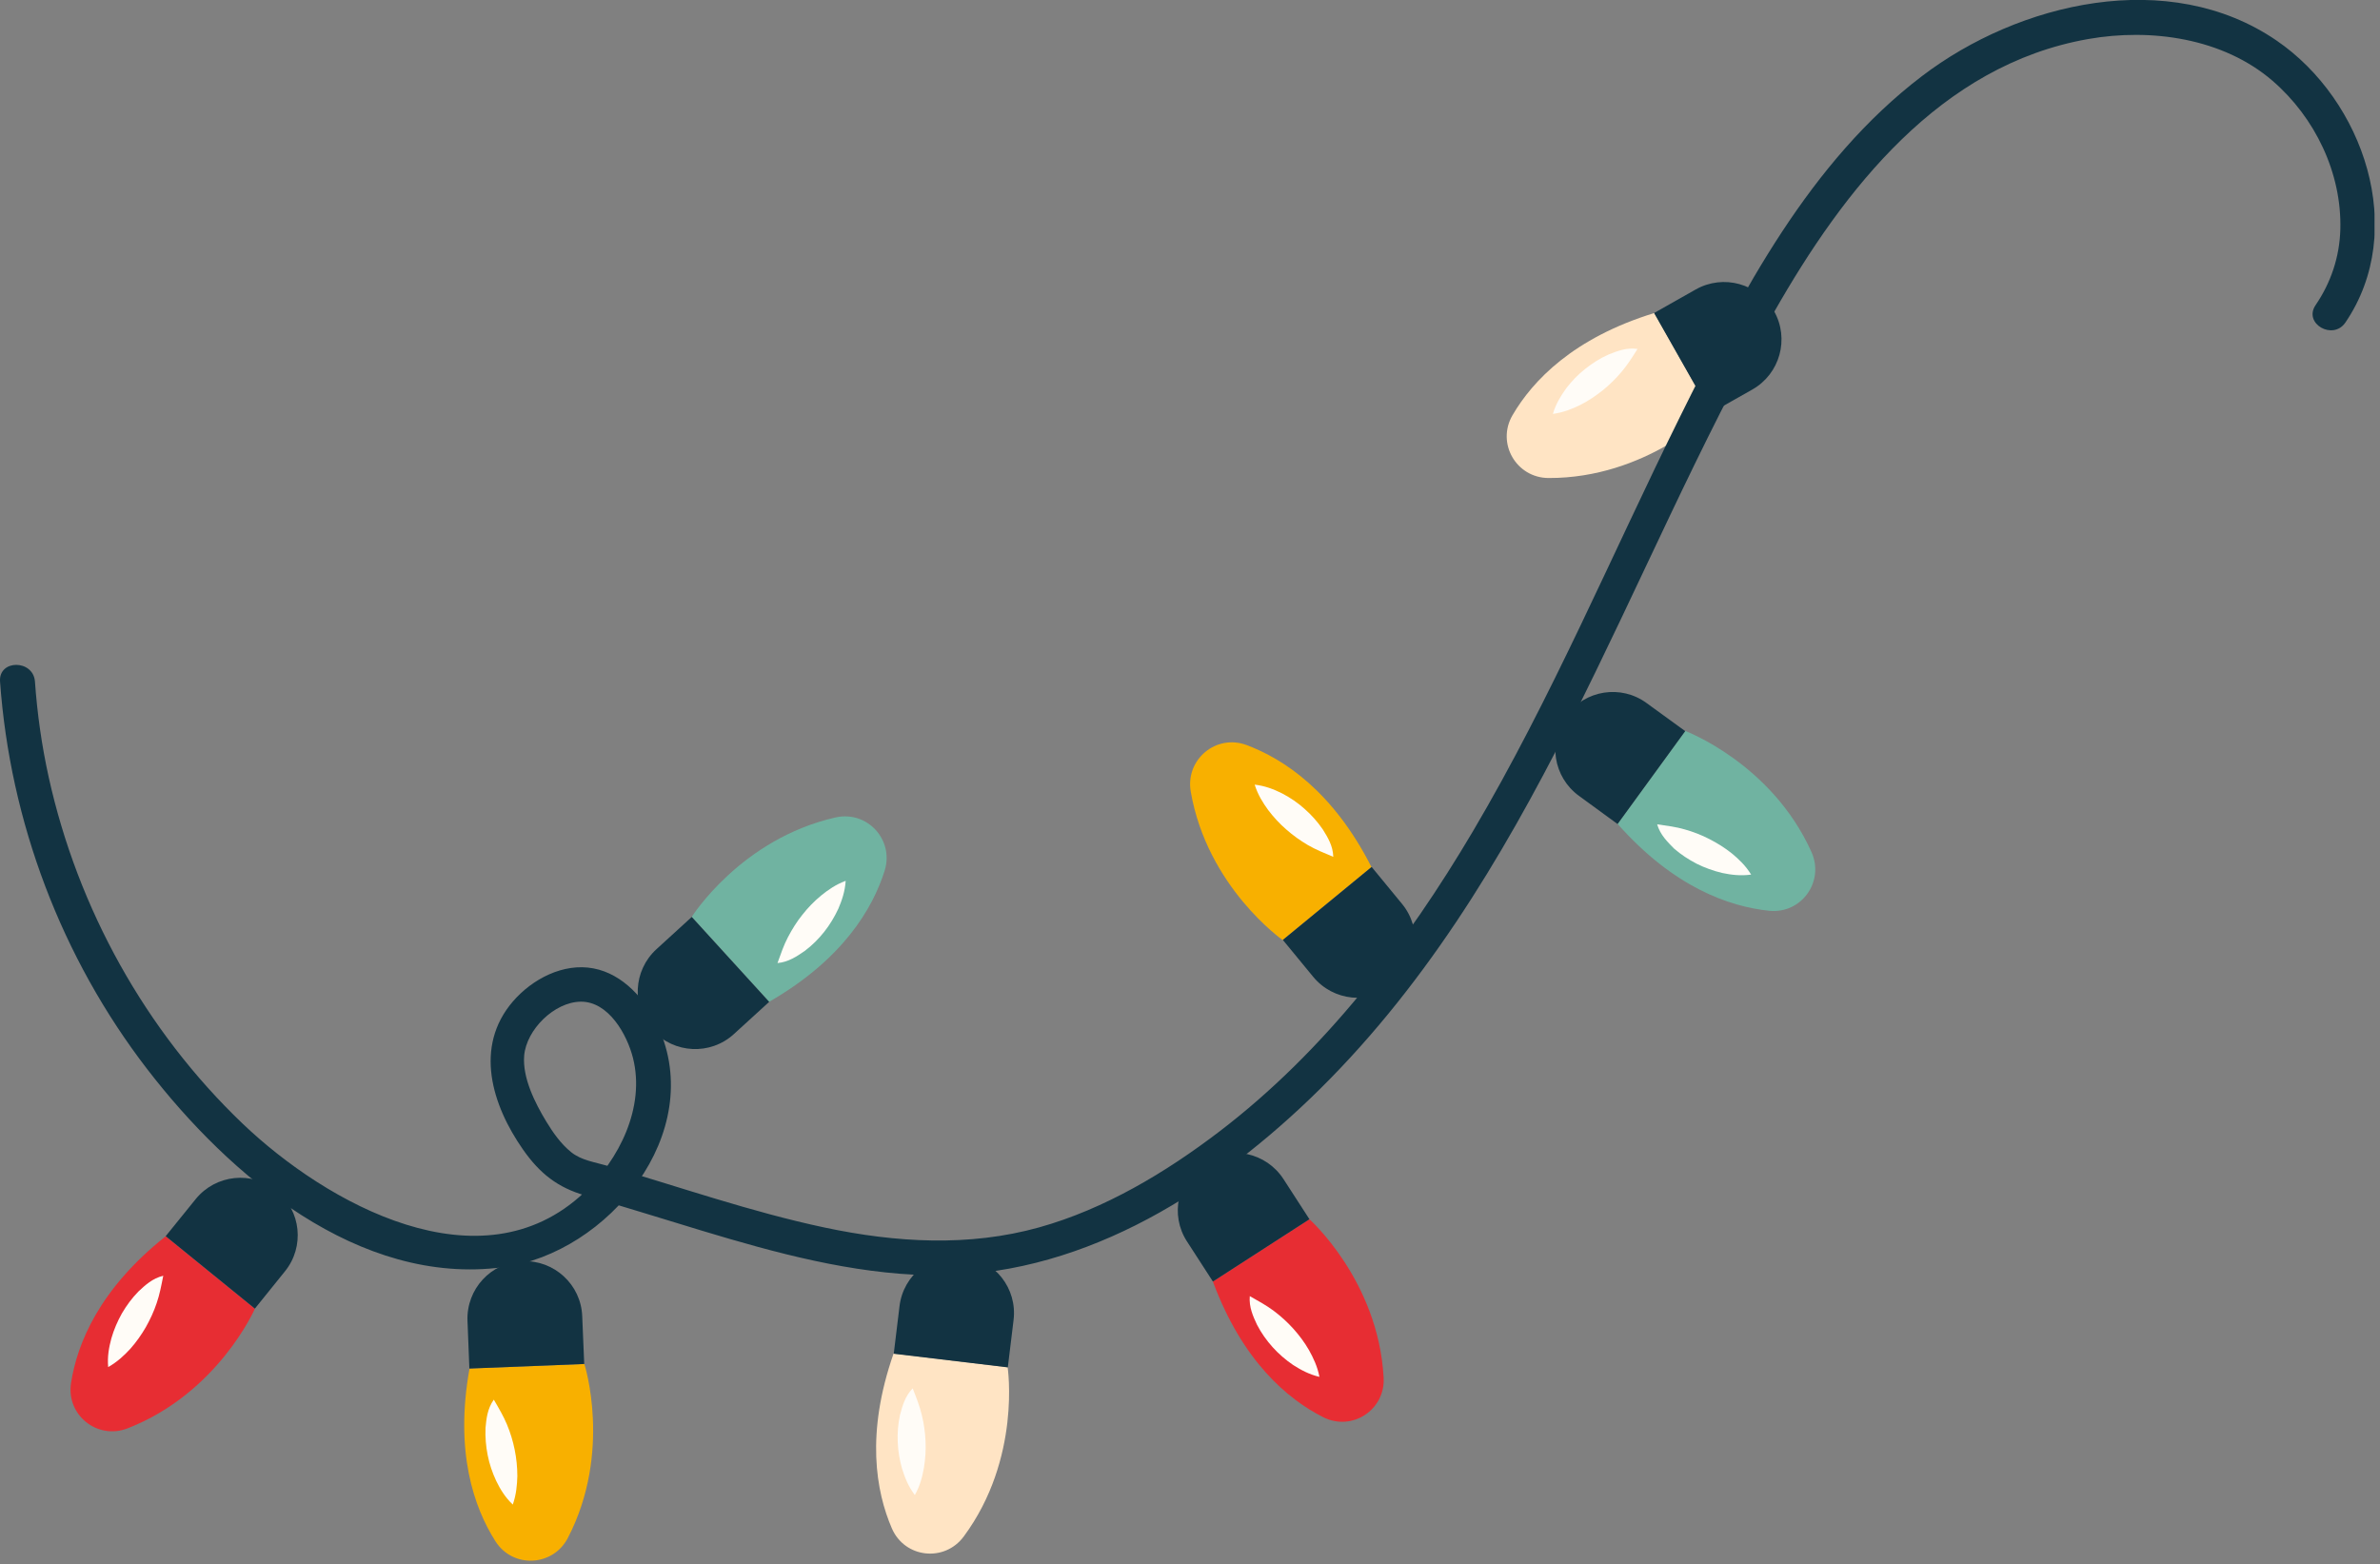 <?xml version="1.0" encoding="UTF-8"?> <svg xmlns="http://www.w3.org/2000/svg" width="178" height="117" viewBox="0 0 178 117" fill="none"><rect x="0" y="0" width="178" height="117" fill="#808080" stroke="none"/> <g clip-path="url(#clip0_1039_352)"> <path d="M113.122 31.054C114.632 28.464 117.672 25.274 123.722 23.414L127.962 30.894C127.962 30.894 123.092 35.774 115.822 35.754C113.392 35.744 111.902 33.144 113.122 31.054Z" fill="#FFE4C4"></path> <path d="M127.951 30.892L123.711 23.412L126.821 21.652C128.891 20.482 131.511 21.212 132.681 23.272C133.851 25.342 133.121 27.962 131.061 29.132L127.951 30.892Z" fill="#123342"></path> <path d="M122.471 26.099C122.061 26.749 121.711 27.299 121.271 27.819C120.841 28.329 120.371 28.789 119.861 29.199C119.351 29.609 118.791 29.979 118.191 30.289C117.581 30.589 116.931 30.849 116.141 30.959C116.361 30.199 116.741 29.599 117.141 29.039C117.561 28.489 118.031 28.009 118.561 27.589C119.091 27.169 119.661 26.799 120.301 26.519C120.941 26.259 121.661 25.979 122.471 26.099Z" fill="#FFFCF7"></path> <path d="M0.003 50.972C0.753 61.472 4.593 71.632 11.013 79.972C17.143 87.932 26.833 96.222 37.623 94.782C45.493 93.732 52.873 84.732 49.213 76.772C48.303 74.792 46.613 72.852 44.383 72.432C42.133 72.002 39.803 73.232 38.363 74.902C35.443 78.292 36.783 82.652 39.123 85.992C40.363 87.762 41.703 88.832 43.783 89.422C46.713 90.262 49.613 91.182 52.533 92.062C58.033 93.722 63.693 95.262 69.473 95.382C80.443 95.612 90.273 89.562 97.963 82.192C114.793 66.042 121.423 43.122 132.683 23.342C137.913 14.152 145.113 4.872 156.163 2.922C160.863 2.092 166.253 2.842 169.973 6.052C173.143 8.792 175.153 12.952 175.033 17.172C174.973 19.222 174.333 21.132 173.183 22.822C172.243 24.202 174.483 25.492 175.413 24.122C180.113 17.212 176.783 7.492 170.263 3.032C162.213 -2.478 150.993 0.162 143.733 5.702C135.333 12.102 130.253 21.882 125.663 31.142C120.533 41.502 116.053 52.202 110.163 62.172C105.173 70.612 99.053 78.632 91.213 84.622C87.193 87.692 82.623 90.432 77.723 91.802C72.463 93.272 66.993 92.942 61.703 91.822C56.173 90.652 50.823 88.772 45.403 87.192C44.483 86.922 43.483 86.792 42.723 86.182C41.953 85.562 41.363 84.722 40.853 83.882C40.023 82.512 39.063 80.622 39.203 78.952C39.373 77.012 41.453 74.952 43.423 74.922C45.513 74.892 46.903 77.382 47.343 79.142C48.263 82.822 46.313 86.732 43.673 89.212C35.953 96.472 24.403 90.022 18.143 84.042C10.873 77.092 5.813 67.952 3.643 58.132C3.123 55.772 2.783 53.382 2.613 50.962C2.473 49.322 -0.107 49.312 0.003 50.972Z" fill="#123342"></path> <path d="M5.312 103.449C5.772 100.479 7.432 96.409 12.392 92.469L19.062 97.889C19.062 97.889 16.302 104.209 9.532 106.839C7.282 107.709 4.942 105.839 5.312 103.449Z" fill="#E72D33"></path> <path d="M19.061 97.881L12.391 92.461L14.641 89.681C16.141 87.841 18.841 87.561 20.681 89.051C22.521 90.551 22.801 93.251 21.311 95.091L19.061 97.881Z" fill="#123342"></path> <path d="M12.21 95.422C12.06 96.182 11.94 96.822 11.72 97.462C11.51 98.092 11.23 98.692 10.91 99.262C10.58 99.832 10.2 100.372 9.75 100.882C9.29 101.382 8.78 101.862 8.09 102.252C8.02 101.462 8.15 100.772 8.33 100.102C8.52 99.442 8.79 98.822 9.12 98.232C9.46 97.652 9.86 97.102 10.35 96.602C10.85 96.132 11.41 95.612 12.21 95.422Z" fill="#FFFCF7"></path> <path d="M98.951 105.995C96.271 104.635 92.911 101.785 90.711 95.855L97.931 91.195C97.931 91.195 103.081 95.775 103.481 103.035C103.621 105.455 101.111 107.095 98.951 105.995Z" fill="#E72D33"></path> <path d="M97.933 91.194L90.713 95.854L88.773 92.854C87.484 90.864 88.064 88.204 90.054 86.914C92.044 85.624 94.704 86.204 95.993 88.194L97.933 91.194Z" fill="#123342"></path> <path d="M93.471 96.945C94.141 97.325 94.711 97.635 95.261 98.045C95.791 98.445 96.281 98.885 96.721 99.375C97.161 99.865 97.561 100.395 97.901 100.985C98.231 101.585 98.531 102.205 98.681 102.985C97.911 102.805 97.291 102.465 96.711 102.095C96.141 101.705 95.631 101.265 95.181 100.765C94.731 100.265 94.331 99.705 94.011 99.085C93.721 98.465 93.401 97.765 93.471 96.945Z" fill="#FFFCF7"></path> <path d="M66.7 114.312C65.51 111.552 64.74 107.222 66.83 101.242L75.36 102.262C75.36 102.262 76.4 109.082 72.08 114.922C70.64 116.872 67.66 116.542 66.7 114.312Z" fill="#FFE4C4"></path> <path d="M75.374 102.274L66.844 101.254L67.274 97.704C67.554 95.344 69.694 93.664 72.054 93.954C74.414 94.234 76.094 96.374 75.804 98.734L75.374 102.274Z" fill="#123342"></path> <path d="M68.261 103.844C68.541 104.564 68.781 105.164 68.941 105.834C69.101 106.484 69.191 107.134 69.221 107.794C69.251 108.454 69.211 109.114 69.101 109.784C68.981 110.454 68.811 111.134 68.421 111.824C67.941 111.194 67.681 110.534 67.471 109.874C67.281 109.214 67.171 108.544 67.141 107.874C67.111 107.204 67.161 106.514 67.311 105.834C67.491 105.174 67.681 104.434 68.261 103.844Z" fill="#FFFCF7"></path> <path d="M37.055 115.283C35.445 112.753 33.995 108.593 35.115 102.363L43.705 102.023C43.705 102.023 45.815 108.593 42.465 115.043C41.345 117.183 38.355 117.323 37.055 115.283Z" fill="#F8B000"></path> <path d="M43.694 102.021L35.104 102.361L34.964 98.791C34.874 96.421 36.714 94.421 39.084 94.331C41.454 94.241 43.454 96.081 43.544 98.451L43.694 102.021Z" fill="#123342"></path> <path d="M36.932 104.688C37.322 105.358 37.652 105.917 37.912 106.537C38.172 107.157 38.362 107.787 38.492 108.427C38.622 109.067 38.692 109.738 38.692 110.408C38.672 111.088 38.612 111.787 38.352 112.537C37.772 111.987 37.412 111.387 37.112 110.767C36.822 110.147 36.602 109.507 36.472 108.837C36.342 108.177 36.282 107.498 36.312 106.798C36.372 106.128 36.452 105.358 36.932 104.688Z" fill="#FFFCF7"></path> <path d="M93.223 55.724C96.033 56.774 99.703 59.204 102.573 64.854L95.933 70.314C95.933 70.314 90.283 66.354 89.053 59.194C88.653 56.804 90.953 54.884 93.223 55.724Z" fill="#F8B000"></path> <path d="M95.945 70.304L102.585 64.844L104.855 67.604C106.365 69.434 106.095 72.144 104.265 73.654C102.435 75.164 99.725 74.894 98.215 73.064L95.945 70.304Z" fill="#123342"></path> <path d="M99.716 64.088C99.006 63.788 98.396 63.547 97.816 63.208C97.236 62.867 96.706 62.487 96.206 62.047C95.706 61.617 95.256 61.127 94.846 60.587C94.446 60.038 94.076 59.447 93.836 58.688C94.626 58.778 95.276 59.038 95.896 59.347C96.506 59.667 97.066 60.047 97.566 60.498C98.076 60.947 98.526 61.447 98.926 62.028C99.296 62.617 99.696 63.267 99.716 64.088Z" fill="#FFFCF7"></path> <path d="M66.164 65.122C65.264 67.982 63.014 71.772 57.524 74.932L51.734 68.582C51.734 68.582 55.404 62.742 62.494 61.142C64.854 60.612 66.884 62.812 66.164 65.122Z" fill="#70B3A1"></path> <path d="M51.736 68.586L57.526 74.936L54.886 77.346C53.136 78.946 50.416 78.816 48.816 77.066C47.216 75.316 47.346 72.596 49.096 70.996L51.736 68.586Z" fill="#123342"></path> <path d="M58.148 72.033C58.408 71.313 58.618 70.693 58.938 70.083C59.248 69.493 59.598 68.933 60.008 68.423C60.418 67.903 60.878 67.423 61.398 66.993C61.928 66.563 62.498 66.163 63.248 65.883C63.198 66.673 62.968 67.343 62.698 67.973C62.408 68.593 62.058 69.173 61.638 69.703C61.218 70.233 60.738 70.713 60.178 71.133C59.598 71.533 58.958 71.963 58.148 72.033Z" fill="#FFFCF7"></path> <path d="M132.317 68.122C129.327 67.812 125.177 66.372 120.977 61.622L126.037 54.672C126.037 54.672 132.497 57.092 135.477 63.722C136.477 65.932 134.727 68.372 132.317 68.122Z" fill="#70B3A1"></path> <path d="M126.037 54.685L120.977 61.635L118.087 59.525C116.167 58.125 115.747 55.435 117.147 53.525C118.547 51.605 121.237 51.185 123.147 52.585L126.037 54.685Z" fill="#123342"></path> <path d="M123.938 61.656C124.697 61.766 125.347 61.846 125.997 62.036C126.637 62.216 127.258 62.456 127.838 62.756C128.428 63.056 128.987 63.406 129.517 63.826C130.047 64.266 130.548 64.736 130.968 65.416C130.178 65.526 129.478 65.436 128.808 65.296C128.138 65.136 127.497 64.906 126.897 64.606C126.297 64.296 125.728 63.926 125.198 63.466C124.718 62.976 124.168 62.446 123.938 61.656Z" fill="#FFFCF7"></path> </g> <defs> <clipPath id="clip0_1039_352"> <rect width="177.59" height="116.73" fill="white"></rect> </clipPath> </defs> </svg> 